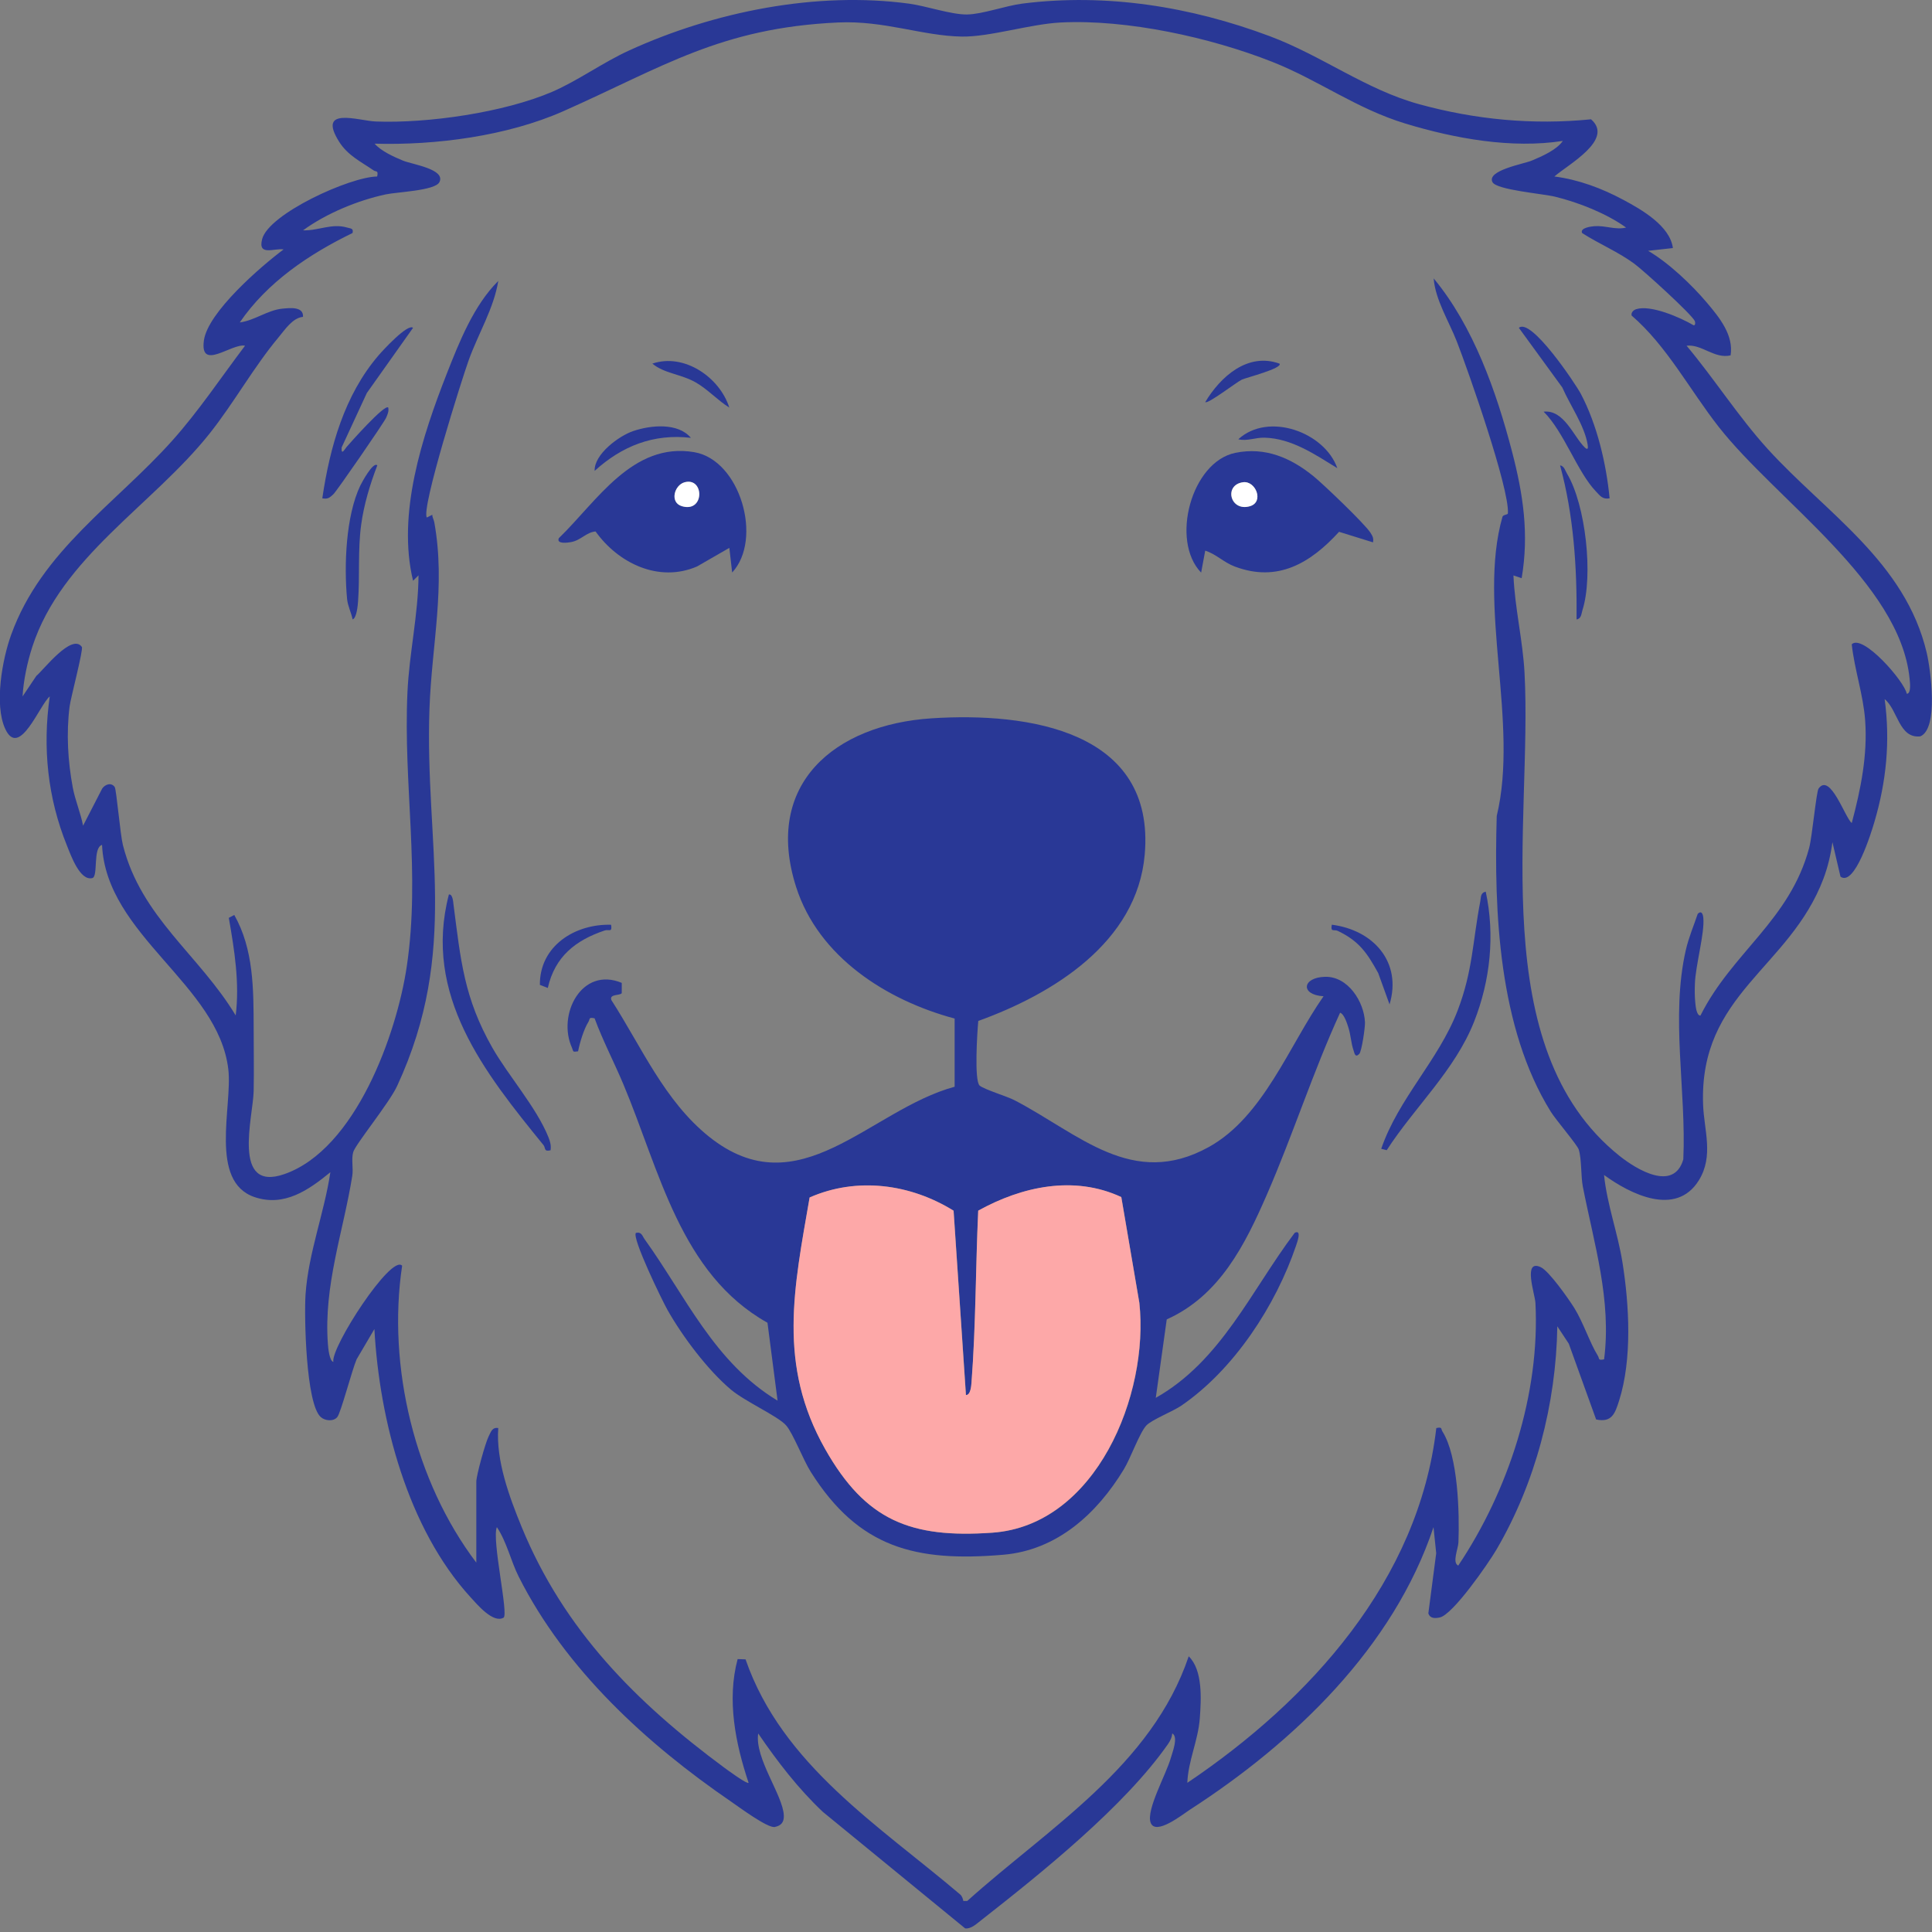 <svg xmlns="http://www.w3.org/2000/svg" fill="none" viewBox="0 0 61 61" height="61" width="61">
<rect x="0" y="0" width="61" height="61" fill="#808080" stroke="none"/>
<g clip-path="url(#clip0_232_726)">
<path fill="#293896" d="M49.083 5.573C49.85 5.673 50.58 5.948 51.257 6.311C51.837 6.621 52.728 7.133 52.819 7.832L52.037 7.919C52.686 8.298 53.416 8.991 53.904 9.57C54.292 10.03 54.741 10.584 54.641 11.22C54.131 11.34 53.732 10.86 53.251 10.915C54.137 11.974 54.882 13.15 55.811 14.174C57.647 16.194 60.159 17.738 60.834 20.614C60.954 21.128 61.216 23.008 60.63 23.25C59.954 23.322 59.922 22.411 59.505 22.074C59.686 23.405 59.558 24.679 59.179 25.961C59.089 26.266 58.558 28.006 58.111 27.679L57.856 26.59C57.804 26.984 57.713 27.368 57.573 27.741C56.503 30.581 53.641 31.374 53.773 34.882C53.802 35.684 54.116 36.498 53.638 37.268C52.917 38.429 51.475 37.703 50.645 37.098C50.741 38.037 51.079 38.928 51.227 39.86C51.442 41.205 51.536 42.91 51.122 44.22C50.994 44.621 50.896 44.926 50.395 44.817L49.532 42.425L49.17 41.876C49.131 44.325 48.482 46.821 47.242 48.937C46.992 49.362 45.872 50.984 45.458 51.069C45.312 51.098 45.155 51.111 45.098 50.939L45.346 49.041L45.261 48.218C43.989 52.022 40.859 55.015 37.558 57.146C37.338 57.289 36.473 57.978 36.327 57.54C36.19 57.132 36.821 56.022 36.965 55.51C37.013 55.337 37.216 54.836 37.011 54.73C37.002 54.858 36.946 54.969 36.874 55.072C35.505 57.033 32.883 59.137 30.972 60.634C30.835 60.741 30.656 60.911 30.473 60.886L25.98 57.207C25.196 56.468 24.545 55.616 23.939 54.732C23.821 55.516 24.721 56.679 24.748 57.318C24.758 57.533 24.667 57.642 24.456 57.686C24.216 57.71 23.347 57.065 23.087 56.886C20.418 55.059 17.856 52.712 16.379 49.784C16.126 49.281 16.002 48.686 15.688 48.217C15.518 48.606 16.068 50.98 15.898 51.076C15.571 51.263 15.065 50.658 14.859 50.433C12.872 48.261 11.98 44.847 11.821 41.963L11.259 42.919C11.113 43.261 10.76 44.612 10.65 44.741C10.527 44.891 10.262 44.862 10.127 44.741C9.656 44.324 9.602 41.549 9.647 40.873C9.736 39.564 10.238 38.3 10.431 37.011C9.745 37.573 8.976 38.113 8.039 37.797C6.59 37.307 7.344 34.924 7.209 33.764C6.896 31.082 3.353 29.536 3.222 26.677C2.924 26.758 3.107 27.671 2.917 27.723C2.527 27.828 2.236 27.002 2.115 26.701C1.503 25.191 1.34 23.601 1.571 21.989C1.255 22.241 0.608 23.98 0.163 23.008C-0.187 22.244 0.072 20.812 0.355 20.034C1.316 17.381 3.651 15.91 5.438 13.913C6.275 12.978 6.98 11.915 7.737 10.915C7.314 10.832 6.303 11.736 6.438 10.749C6.56 9.86 8.238 8.409 8.954 7.875C8.662 7.828 8.133 8.1 8.277 7.549C8.486 6.747 11.055 5.581 11.908 5.573C11.954 5.366 11.87 5.433 11.795 5.379C11.401 5.107 10.983 4.913 10.706 4.473C9.998 3.344 11.325 3.815 11.865 3.836C13.512 3.899 15.919 3.551 17.438 2.897C18.244 2.549 19.039 1.969 19.867 1.592C22.545 0.368 25.771 -0.279 28.701 0.115C29.248 0.189 30.044 0.466 30.536 0.457C31.028 0.448 31.747 0.181 32.285 0.113C34.935 -0.222 37.606 0.211 40.092 1.143C41.739 1.76 43.129 2.83 44.806 3.29C46.584 3.778 48.394 3.95 50.235 3.767C50.97 4.407 49.523 5.185 49.079 5.571L49.083 5.573ZM15.039 49.344V46.782C15.039 46.584 15.325 45.553 15.429 45.35C15.499 45.215 15.536 45.056 15.732 45.089C15.656 46.115 16.083 47.268 16.471 48.213C17.806 51.464 20.085 53.752 22.861 55.806C22.959 55.878 23.586 56.34 23.636 56.29C23.222 55.05 22.943 53.675 23.29 52.383L23.54 52.392C24.693 55.725 27.763 57.644 30.318 59.817C30.375 59.867 30.401 59.947 30.416 60.021H30.538C33.116 57.706 36.362 55.758 37.532 52.296C37.981 52.732 37.926 53.653 37.882 54.254C37.83 54.956 37.514 55.592 37.488 56.29C41.357 53.686 44.793 49.895 45.349 45.089C45.549 45.046 45.488 45.111 45.545 45.2C46.039 45.984 46.083 47.775 46.048 48.697C46.041 48.9 45.841 49.337 46.042 49.431C47.627 47.065 48.628 44.008 48.479 41.135C48.464 40.86 48.07 39.738 48.649 40.01C48.909 40.132 49.529 41.013 49.706 41.298C49.991 41.756 50.196 42.4 50.451 42.808C50.506 42.899 50.447 42.96 50.647 42.919C50.887 41.048 50.331 39.279 49.976 37.468C49.911 37.133 49.941 36.594 49.846 36.294C49.8 36.148 49.118 35.351 48.961 35.096C47.32 32.451 47.168 28.802 47.257 25.764C47.965 22.826 46.643 19.102 47.438 16.318C47.46 16.244 47.606 16.259 47.61 16.207C47.66 15.418 46.36 11.717 46 10.79C45.748 10.143 45.318 9.468 45.266 8.79C46.519 10.3 47.246 12.363 47.741 14.261C48.092 15.608 48.281 16.86 48.044 18.255L47.785 18.168C47.828 19.194 48.081 20.222 48.135 21.248C48.386 25.965 46.87 33.08 51.129 36.492C51.686 36.937 52.85 37.634 53.148 36.605C53.246 34.447 52.743 32.106 53.227 29.997C53.318 29.601 53.475 29.233 53.604 28.852C53.724 28.738 53.769 28.86 53.78 28.984C53.826 29.464 53.532 30.483 53.514 31.063C53.506 31.263 53.506 31.466 53.527 31.664C53.536 31.753 53.562 32.072 53.689 32.065C54.691 30.067 56.51 29.059 57.122 26.769C57.218 26.409 57.347 24.997 57.419 24.897C57.787 24.387 58.251 25.812 58.466 25.987C58.748 24.93 58.97 23.847 58.889 22.741C58.83 21.934 58.553 21.146 58.466 20.342C58.813 20.004 60.135 21.516 60.203 21.904C60.353 21.908 60.301 21.516 60.292 21.424C59.992 18.403 56.07 15.782 54.261 13.472C53.353 12.313 52.63 10.923 51.516 9.963C51.492 9.869 51.575 9.788 51.66 9.762C52.122 9.616 53.053 10.024 53.469 10.268C53.529 10.287 53.532 10.185 53.512 10.139C53.416 9.924 51.88 8.529 51.595 8.322C51.076 7.943 50.492 7.703 49.954 7.359C49.872 7.192 50.249 7.148 50.344 7.141C50.695 7.117 51.004 7.266 51.342 7.185C50.721 6.74 49.85 6.394 49.102 6.211C48.712 6.115 47.257 5.998 47.124 5.753C46.924 5.381 48.116 5.174 48.36 5.072C48.682 4.937 49.15 4.734 49.344 4.449C47.73 4.701 45.933 4.375 44.375 3.902C42.817 3.429 41.627 2.527 40.163 1.95C38.212 1.181 35.588 0.605 33.492 0.71C32.517 0.76 31.257 1.168 30.37 1.155C29.12 1.135 27.924 0.642 26.456 0.71C22.756 0.88 20.939 2.111 17.791 3.509C16.015 4.296 13.758 4.592 11.828 4.536C12.031 4.771 12.442 4.956 12.725 5.072C13.007 5.189 14.081 5.34 13.874 5.751C13.737 6.022 12.53 6.061 12.172 6.139C11.286 6.331 10.299 6.74 9.569 7.272C10.05 7.29 10.471 7.041 10.961 7.185C11.074 7.218 11.168 7.205 11.131 7.357C9.76 8.024 8.44 8.908 7.571 10.18C8.039 10.12 8.445 9.791 8.917 9.745C9.155 9.723 9.588 9.671 9.567 10.004C9.236 10.037 9 10.405 8.789 10.658C8.011 11.588 7.379 12.732 6.614 13.693C4.808 15.96 1.937 17.592 1.018 20.429C0.861 20.917 0.743 21.475 0.712 21.989L1.148 21.34C1.375 21.152 2.268 19.982 2.584 20.425C2.639 20.503 2.233 22.03 2.198 22.303C2.09 23.148 2.142 24.034 2.299 24.873C2.377 25.279 2.545 25.664 2.623 26.07L3.227 24.897C3.318 24.764 3.517 24.693 3.623 24.852C3.675 24.93 3.797 26.351 3.88 26.679C4.458 28.967 6.285 30.143 7.442 32.061C7.569 31.037 7.401 29.989 7.224 28.98L7.397 28.889C8.011 29.974 8.005 31.237 8.009 32.455C8.009 33.106 8.022 33.797 8.009 34.453C7.992 35.257 7.305 37.653 8.978 37.071C11.225 36.289 12.527 32.645 12.843 30.516C13.281 27.575 12.728 24.778 12.865 21.852C12.922 20.619 13.207 19.398 13.214 18.165L13.042 18.337C12.53 16.222 13.329 13.782 14.105 11.802C14.503 10.79 14.961 9.636 15.732 8.871C15.593 9.734 15.1 10.536 14.8 11.368C14.584 11.967 13.29 16.061 13.477 16.34L13.649 16.253C13.649 16.338 13.699 16.412 13.713 16.494C14.076 18.509 13.632 20.357 13.56 22.374C13.407 26.692 14.523 30.002 12.538 34.29C12.29 34.827 11.22 36.133 11.152 36.377C11.087 36.605 11.161 36.882 11.122 37.13C10.837 38.9 10.214 40.594 10.353 42.437C10.362 42.553 10.396 42.961 10.525 43.002C10.434 42.549 12.355 39.583 12.697 39.963C12.22 43.139 13.1 46.784 15.042 49.342L15.039 49.344Z"></path>
<path fill="#293896" d="M41.788 31.455C41.049 31.412 41.111 30.86 41.836 30.841C42.561 30.823 43.069 31.627 43.097 32.277C43.104 32.442 42.993 33.2 42.916 33.277C42.784 33.409 42.766 33.25 42.734 33.157C42.659 32.943 42.649 32.68 42.575 32.449C42.537 32.329 42.442 32.013 42.311 31.976C41.455 33.845 40.825 35.821 40.006 37.704C39.311 39.301 38.511 40.908 36.838 41.658L36.492 44.135C38.555 42.969 39.503 40.749 40.879 38.924C41.113 38.808 40.951 39.237 40.925 39.318C40.283 41.22 38.96 43.242 37.302 44.379C37.028 44.566 36.359 44.828 36.193 45.008C35.98 45.239 35.696 46.041 35.487 46.386C34.64 47.786 33.38 48.945 31.675 49.089C28.908 49.324 27.113 48.874 25.599 46.473C25.359 46.093 25.032 45.237 24.816 45C24.548 44.704 23.526 44.252 23.076 43.873C22.341 43.253 21.549 42.198 21.075 41.359C20.906 41.061 19.943 39.08 20.078 38.926C20.261 38.887 20.276 39.02 20.354 39.128C21.653 40.935 22.553 43.019 24.551 44.224L24.232 41.764C21.476 40.218 20.825 36.948 19.684 34.239C19.391 33.54 19.036 32.863 18.773 32.152C18.574 32.109 18.635 32.174 18.579 32.263C18.433 32.495 18.307 32.917 18.252 33.194C18.065 33.222 18.111 33.202 18.06 33.083C17.585 32.041 18.363 30.503 19.631 31.033V31.357C19.577 31.442 19.228 31.375 19.304 31.577C20.256 33.056 20.977 34.756 22.381 35.884C25.23 38.17 27.444 35.046 30.141 34.312V32.159C27.993 31.584 25.842 30.215 25.136 28.004C24.099 24.756 26.355 22.88 29.411 22.68C32.466 22.481 36.485 23.069 36.143 26.982C35.901 29.756 33.246 31.383 30.888 32.235C30.855 32.569 30.755 34.131 30.932 34.277C31.082 34.401 31.794 34.614 32.034 34.739C34.073 35.8 35.753 37.551 38.167 36.215C39.893 35.259 40.703 33.004 41.788 31.457V31.455ZM30.5 44.046L30.11 38.227C28.745 37.379 27.056 37.154 25.564 37.81C25.071 40.669 24.544 43.089 26.056 45.756C27.333 48.009 28.753 48.575 31.33 48.394C34.611 48.165 36.291 44.033 35.975 41.135L35.405 37.797C33.914 37.102 32.265 37.462 30.888 38.226C30.805 40.033 30.814 41.854 30.675 43.658C30.668 43.758 30.648 44.048 30.502 44.048L30.5 44.046Z"></path>
<path fill="#293896" d="M43.351 17.124L42.279 16.791C41.382 17.773 40.345 18.401 38.985 17.887C38.632 17.754 38.399 17.495 38.053 17.386L37.924 18.079C36.946 17.068 37.617 14.58 39.003 14.298C39.953 14.104 40.761 14.457 41.48 15.043C41.794 15.298 43.085 16.534 43.268 16.817C43.336 16.924 43.375 16.989 43.351 17.124ZM39.245 15.226C38.626 15.312 38.839 16.168 39.467 15.982C39.918 15.847 39.645 15.17 39.245 15.226Z"></path>
<path fill="#293896" d="M23.117 18.079L23.028 17.298L22.009 17.885C20.8 18.407 19.52 17.782 18.804 16.78C18.501 16.808 18.346 17.059 18.028 17.116C17.934 17.133 17.562 17.19 17.643 16.993C18.843 15.834 19.971 13.944 21.921 14.277C23.373 14.525 24.093 17.029 23.115 18.078L23.117 18.079ZM21.616 15.227C21.288 15.316 21.137 15.865 21.529 15.982C22.255 16.198 22.24 15.057 21.616 15.227Z"></path>
<path fill="#293896" d="M43.784 36.316L43.61 36.272C44.154 34.682 45.42 33.475 46.021 31.91C46.503 30.654 46.496 29.715 46.738 28.458C46.762 28.333 46.738 28.189 46.91 28.153C47.204 29.525 47.056 30.956 46.542 32.259C45.934 33.798 44.657 34.961 43.782 36.318L43.784 36.316Z"></path>
<path fill="#293896" d="M17.385 36.318C17.162 36.372 17.234 36.246 17.16 36.155C15.298 33.867 13.346 31.422 14.173 28.242C14.295 28.222 14.309 28.484 14.32 28.569C14.546 30.312 14.648 31.503 15.544 33.078C16.045 33.959 16.942 34.969 17.317 35.908C17.372 36.046 17.405 36.165 17.383 36.318H17.385Z"></path>
<path fill="#293896" d="M50.821 15.734C50.594 15.774 50.52 15.652 50.389 15.516C49.804 14.909 49.385 13.641 48.738 12.998C49.385 12.928 49.682 13.787 50.039 14.129C50.141 14.227 50.143 14.14 50.128 14.041C50.032 13.442 49.57 12.791 49.328 12.235L47.956 10.351C48.339 10.015 49.749 12.126 49.912 12.434C50.426 13.408 50.718 14.647 50.821 15.736V15.734Z"></path>
<path fill="#293896" d="M13.041 10.351L11.582 12.409L10.786 14.129C10.773 14.396 10.878 14.189 10.943 14.113C11.044 13.995 12.157 12.736 12.259 12.869C12.281 12.993 12.237 13.083 12.191 13.19C12.122 13.348 10.632 15.507 10.525 15.606C10.407 15.715 10.353 15.765 10.176 15.734C10.414 14.122 10.876 12.471 11.954 11.218C12.087 11.063 12.876 10.205 13.041 10.351Z"></path>
<path fill="#293896" d="M11.913 14.693C11.682 15.296 11.49 15.928 11.403 16.571C11.294 17.373 11.364 18.191 11.305 18.991C11.296 19.107 11.263 19.516 11.133 19.556C11.089 19.335 10.98 19.137 10.958 18.906C10.86 17.852 10.917 16.292 11.377 15.329C11.414 15.252 11.782 14.56 11.913 14.693Z"></path>
<path fill="#293896" d="M49.778 19.556C49.793 17.919 49.688 16.276 49.257 14.693C49.388 14.714 49.418 14.858 49.475 14.952C50.068 15.941 50.31 18.179 49.963 19.266C49.926 19.381 49.933 19.531 49.778 19.558V19.556Z"></path>
<path fill="#293896" d="M42.221 14.78C41.517 14.349 40.785 13.841 39.922 13.819C39.636 13.812 39.373 13.937 39.098 13.869C40.048 12.998 41.824 13.645 42.223 14.78H42.221Z"></path>
<path fill="#293896" d="M21.814 13.824C20.633 13.686 19.634 14.085 18.775 14.867C18.753 14.346 19.538 13.763 19.993 13.61C20.544 13.423 21.403 13.336 21.814 13.824Z"></path>
<path fill="#293896" d="M43.873 31.713L43.516 30.726C43.163 30.083 42.909 29.713 42.24 29.392C42.122 29.335 42.002 29.447 42.05 29.196C43.353 29.362 44.275 30.368 43.873 31.713Z"></path>
<path fill="#293896" d="M19.294 29.196C19.338 29.455 19.225 29.333 19.09 29.379C18.17 29.688 17.519 30.205 17.296 31.194L17.046 31.096C17.035 29.865 18.157 29.165 19.294 29.198V29.196Z"></path>
<path fill="#293896" d="M23.027 12.869C22.656 12.638 22.34 12.285 21.959 12.07C21.489 11.806 20.976 11.795 20.597 11.481C21.6 11.139 22.724 11.913 23.027 12.869Z"></path>
<path fill="#293896" d="M40.399 11.481C40.508 11.627 39.333 11.928 39.211 11.985C39.041 12.065 38.133 12.769 38.054 12.695C38.532 11.896 39.394 11.118 40.398 11.481H40.399Z"></path>
<path fill="#FDA8A8" d="M30.499 44.046C30.645 44.046 30.664 43.758 30.673 43.656C30.811 41.852 30.802 40.031 30.885 38.224C32.263 37.46 33.911 37.1 35.403 37.795L35.972 41.133C36.286 44.031 34.608 48.163 31.327 48.392C28.75 48.573 27.331 48.007 26.054 45.754C24.542 43.087 25.068 40.667 25.562 37.808C27.055 37.151 28.743 37.379 30.107 38.225L30.497 44.044L30.499 44.046Z"></path>
<path fill="white" d="M39.246 15.226C39.646 15.17 39.919 15.847 39.468 15.982C38.842 16.168 38.629 15.312 39.246 15.226Z"></path>
<path fill="white" d="M21.615 15.227C22.24 15.057 22.253 16.198 21.529 15.982C21.139 15.865 21.288 15.318 21.615 15.227Z"></path>
</g>
<defs>
<clipPath id="clip0_232_726">
<rect fill="white" height="60.887" width="61"></rect>
</clipPath>
</defs>
</svg>
